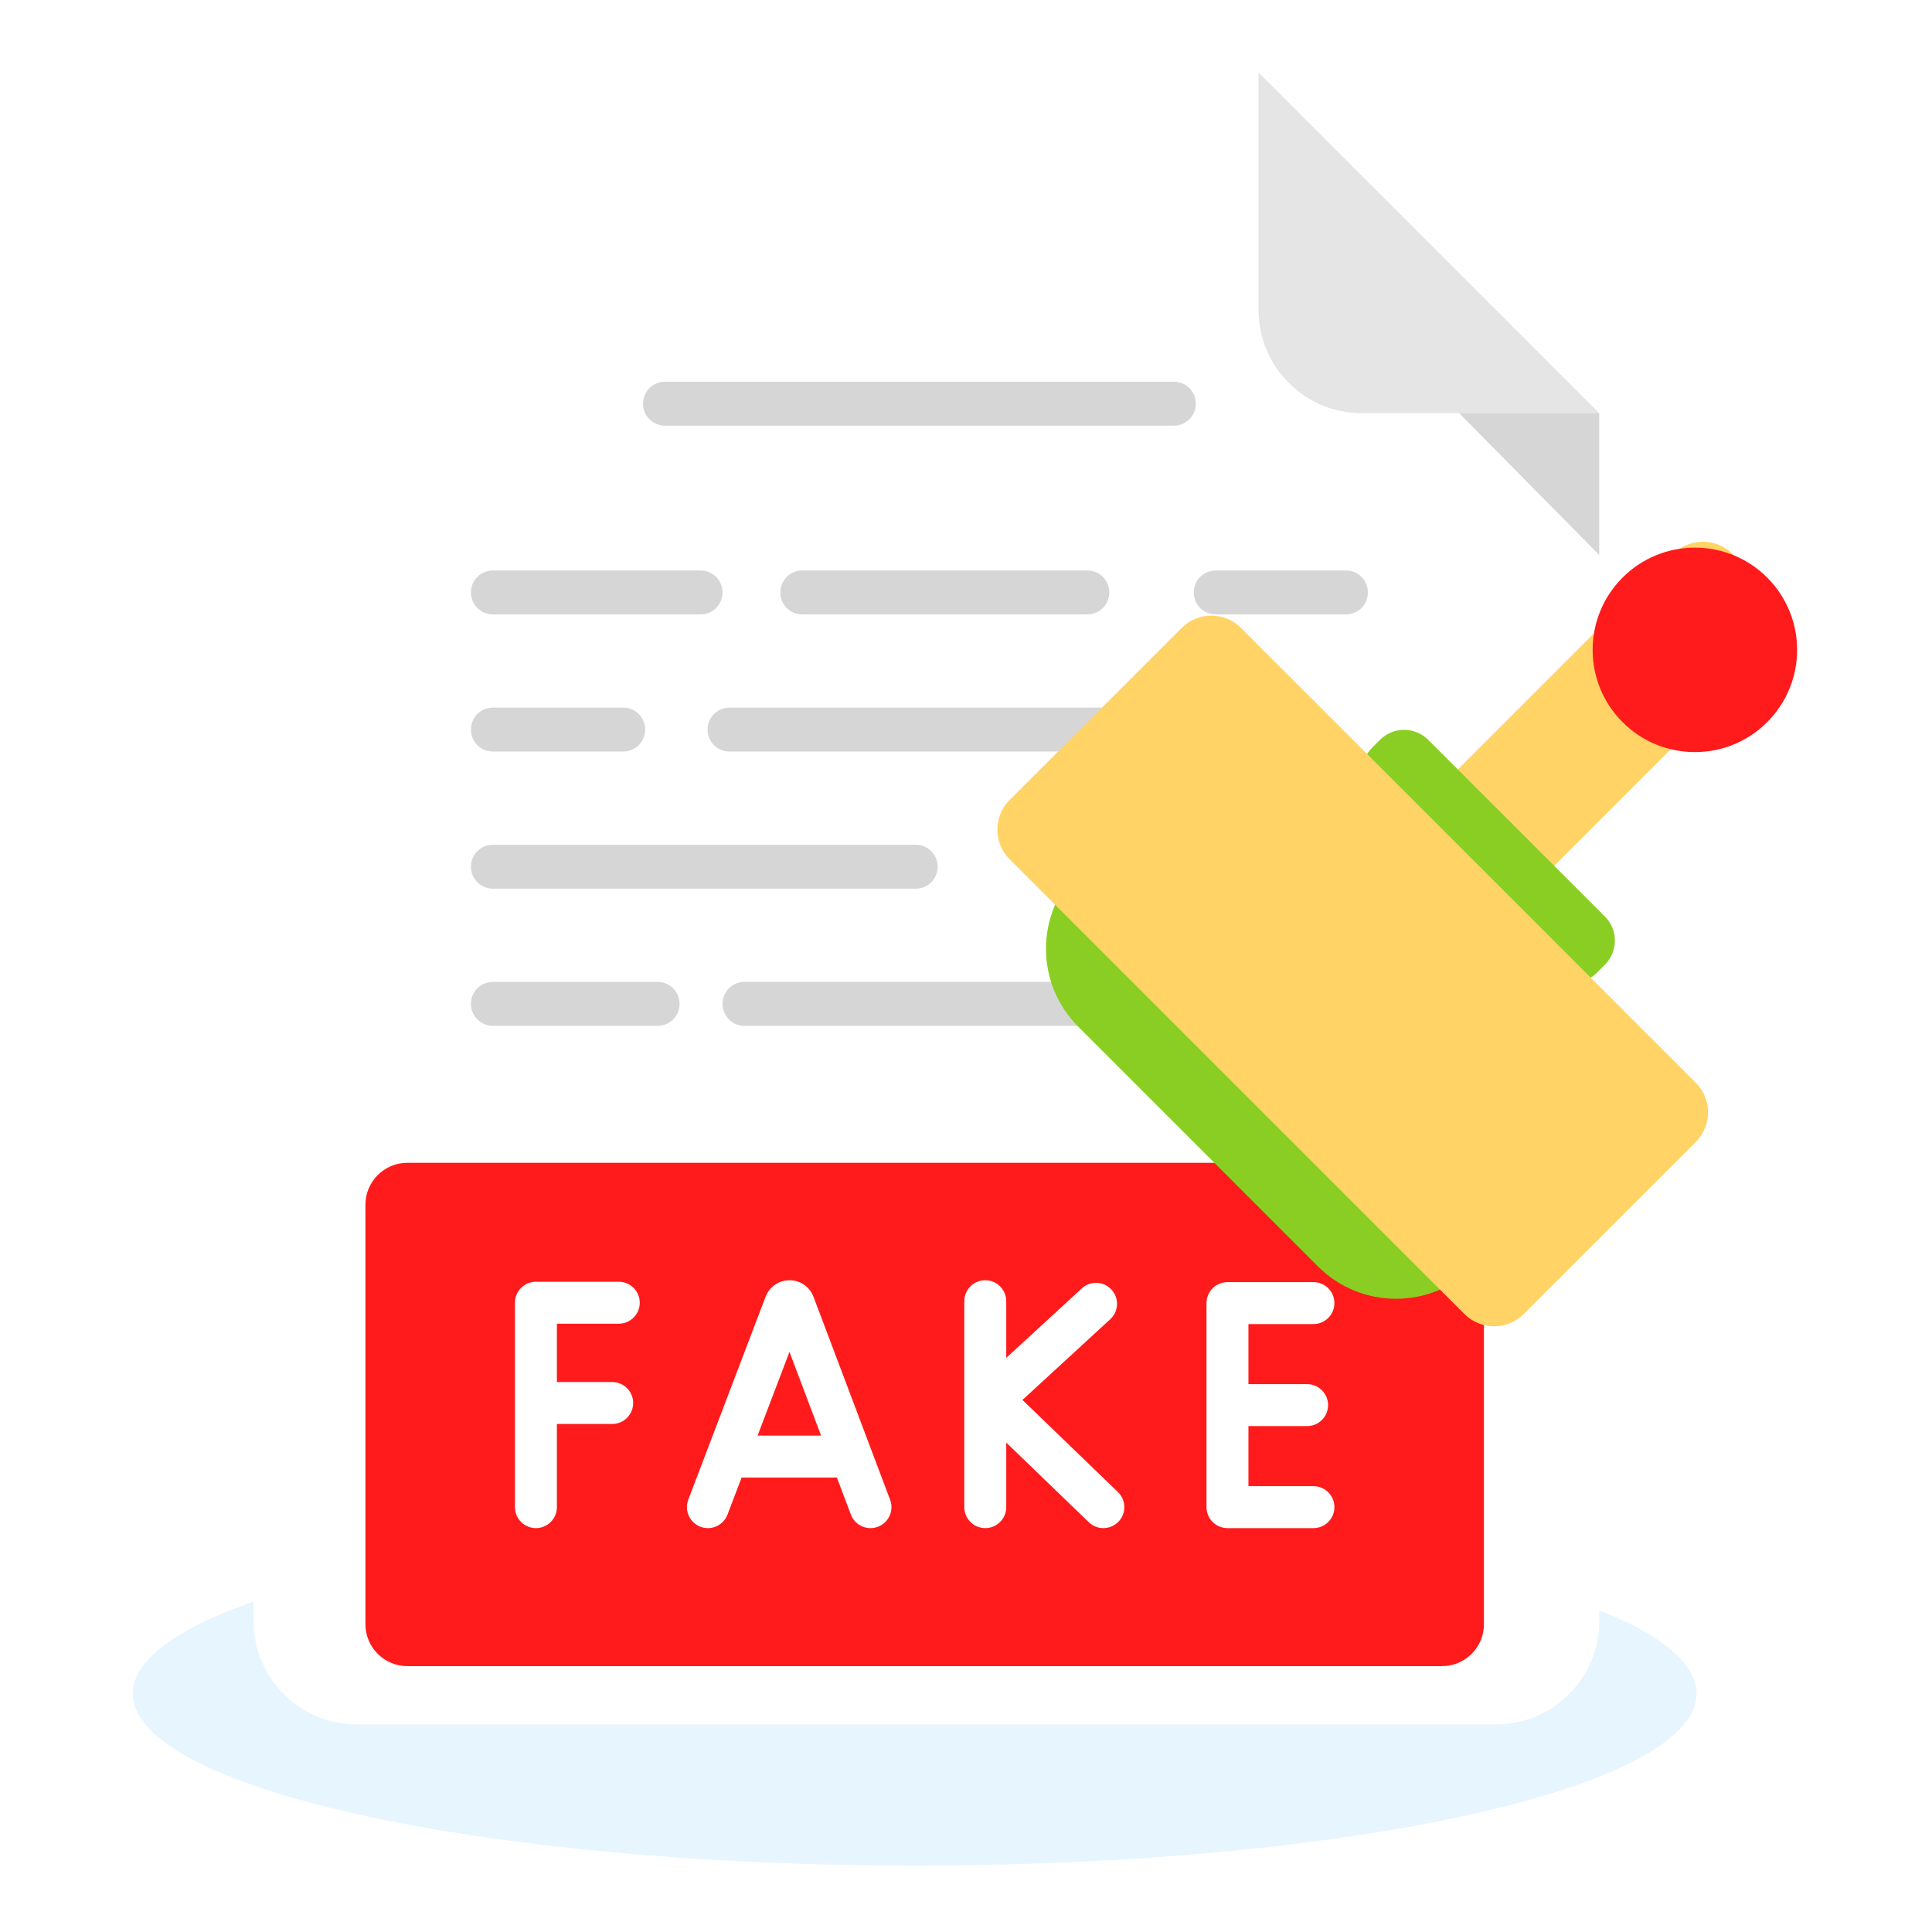 <?xml version="1.0" encoding="UTF-8"?> <svg xmlns="http://www.w3.org/2000/svg" width="320" height="320" viewBox="0 0 320 320" fill="none"><path d="M151.5 309C223.021 309 281 296.24 281 280.5C281 264.76 223.021 252 151.5 252C79.979 252 22 264.76 22 280.5C22 296.24 79.979 309 151.5 309Z" fill="#C4E7FF" fill-opacity="0.4"></path><path d="M264.883 68.433V268.514C264.883 277.959 257.227 285.615 247.782 285.615H59.101C49.656 285.615 42 277.959 42 268.514V29.101C42 19.656 49.656 12 59.101 12H208.45V51.332C208.45 60.777 216.107 68.433 225.551 68.433H264.883Z" fill="white"></path><path d="M208.45 12V51.332C208.45 60.777 216.107 68.433 225.551 68.433H264.883L208.45 12Z" fill="#E5E5E5"></path><path d="M264.883 68.433V91.923L241.676 68.433H264.883Z" fill="#D6D6D6"></path><path d="M197.972 244.828C197.972 246.849 196.355 248.466 194.334 248.466H152.803C150.781 248.466 149.166 246.849 149.166 244.828C149.166 242.807 150.781 241.19 152.803 241.19H194.334C196.355 241.19 197.972 242.807 197.972 244.828Z" fill="#D6D6D6"></path><path d="M198.062 66.862C198.062 68.884 196.446 70.5 194.424 70.5H110.141C108.12 70.5 106.504 68.884 106.504 66.862C106.504 64.841 108.12 63.225 110.141 63.225H194.424C196.446 63.225 198.062 64.841 198.062 66.862Z" fill="#D6D6D6"></path><path d="M119.669 98.127C119.669 100.149 118.052 101.766 116.03 101.766H81.639C79.618 101.766 78.003 100.149 78.003 98.127C78.003 96.106 79.618 94.49 81.639 94.49H116.03C118.052 94.49 119.669 96.106 119.669 98.127Z" fill="#D6D6D6"></path><path d="M183.738 98.127C183.738 100.149 182.121 101.766 180.1 101.766H132.883C130.861 101.766 129.246 100.149 129.246 98.127C129.246 96.106 130.861 94.49 132.883 94.49H180.1C182.121 94.49 183.738 96.106 183.738 98.127Z" fill="#D6D6D6"></path><path d="M226.564 98.127C226.564 100.149 224.947 101.766 222.926 101.766H201.361C199.339 101.766 197.724 100.149 197.724 98.127C197.724 96.106 199.339 94.49 201.361 94.49H222.926C224.947 94.49 226.564 96.106 226.564 98.127Z" fill="#D6D6D6"></path><path d="M106.857 120.841C106.857 122.863 105.241 124.479 103.219 124.479H81.639C79.618 124.479 78.003 122.863 78.003 120.841C78.003 118.82 79.618 117.204 81.639 117.204H103.219C105.241 117.204 106.857 118.82 106.857 120.841Z" fill="#D6D6D6"></path><path d="M217.435 120.841C217.435 122.863 215.818 124.479 213.797 124.479H120.829C118.808 124.479 117.193 122.863 117.193 120.841C117.193 118.82 118.808 117.204 120.829 117.204H213.797C215.818 117.204 217.435 118.82 217.435 120.841Z" fill="#D6D6D6"></path><path d="M155.31 143.556C155.31 145.577 153.693 147.194 151.672 147.194H81.639C79.618 147.194 78.003 145.577 78.003 143.556C78.003 141.535 79.618 139.918 81.639 139.918H151.672C153.693 139.918 155.31 141.535 155.31 143.556Z" fill="#D6D6D6"></path><path d="M112.558 166.271C112.558 168.292 110.941 169.909 108.92 169.909H81.639C79.618 169.909 78.003 168.292 78.003 166.271C78.003 164.25 79.618 162.633 81.639 162.633H108.92C110.941 162.633 112.558 164.25 112.558 166.271Z" fill="#D6D6D6"></path><path d="M206.034 166.274C206.034 168.269 204.437 169.922 202.444 169.922H123.327C121.275 169.922 119.678 168.269 119.678 166.274C119.678 164.222 121.275 162.626 123.327 162.626H202.444C204.437 162.626 206.034 164.222 206.034 166.274Z" fill="#D6D6D6"></path><path d="M207.771 202.3C207.771 204.321 206.154 205.938 204.133 205.938H82.797C80.776 205.938 79.161 204.321 79.161 202.3C79.161 200.279 80.776 198.662 82.797 198.662H204.133C206.154 198.662 207.771 200.279 207.771 202.3Z" fill="#D6D6D6"></path><path d="M81.319 248.581H81.364C83.384 249.82 84.072 252.437 82.924 254.503C81.324 257.501 83.418 260.962 86.69 261.021C89.077 261.067 91.005 262.995 91.05 265.382C91.097 267.907 93.163 269.697 95.459 269.697C97.341 269.697 97.799 268.596 99.682 268.596C101.197 268.596 102.665 269.376 103.492 270.753C105.157 273.626 109.352 273.63 111.019 270.753L111.066 270.708C112.259 268.688 114.874 267.999 116.941 269.147H116.986C119.88 270.753 123.459 268.734 123.506 265.382C123.551 262.995 125.479 261.067 127.821 261.067H127.866C131.172 261.021 133.237 257.441 131.632 254.503C130.458 252.305 131.245 249.75 133.192 248.581H133.237C136.083 246.882 136.083 242.751 133.237 241.052L133.192 241.006C131.172 239.813 130.484 237.196 131.632 235.131V235.085C133.237 232.193 131.172 228.612 127.866 228.566H127.821C125.479 228.52 123.551 226.638 123.506 224.251C123.459 221.726 121.395 219.89 119.145 219.89C118.412 219.89 117.676 220.073 116.986 220.487H116.941C114.874 221.634 112.259 220.946 111.066 218.88H111.019C109.32 216.034 105.189 216.034 103.492 218.88V218.926C102.25 220.946 99.635 221.634 97.57 220.487C94.557 218.884 91.063 220.972 91.005 224.251C91.005 226.638 89.077 228.566 86.69 228.566C83.429 228.684 81.325 232.134 82.924 235.131C84.126 237.382 83.245 239.897 81.319 241.052C78.444 242.721 78.442 246.911 81.319 248.581Z" fill="#FCB73E"></path><path d="M81.328 248.563H81.383C83.379 249.817 84.064 252.439 82.922 254.491C81.252 257.829 83.628 260.977 86.686 261.047C89.079 261.047 91.016 262.985 91.075 265.379C91.075 267.887 93.185 269.711 95.464 269.711C97.35 269.711 97.87 268.571 99.681 268.571C101.22 268.571 102.645 269.369 103.5 270.737C105.057 273.516 109.23 273.732 111.026 270.737L111.082 270.68C112.279 268.685 114.9 268.001 116.955 269.141H117.01C119.632 270.623 122.883 269.027 123.395 266.12C102.874 265.778 86.287 249.19 85.945 228.669C83.348 229.16 81.379 232.024 82.922 235.11C84.175 237.613 83.132 239.984 81.328 241.039C78.4 242.794 78.49 246.974 81.328 248.563Z" fill="#FD982E"></path><path d="M107.269 256.572C113.754 256.572 119.012 251.315 119.012 244.83C119.012 238.344 113.754 233.087 107.269 233.087C100.784 233.087 95.526 238.344 95.526 244.83C95.526 251.315 100.784 256.572 107.269 256.572Z" fill="#E87F21"></path><g filter="url(#filter0_i_36_897)"><path d="M225.522 167.277L219.381 161.136C216.668 158.423 216.668 154.025 219.381 151.311L277.144 93.549C279.857 90.836 284.255 90.836 286.969 93.549L293.109 99.689C295.822 102.403 295.822 106.801 293.109 109.514L235.347 167.277C232.634 169.99 228.235 169.99 225.522 167.277Z" fill="#FFD365"></path></g><g filter="url(#filter1_ii_36_897)"><path d="M238.839 274.259H67.473C63.637 274.259 60.526 271.149 60.526 267.312V197.839C60.526 194.003 63.637 190.892 67.473 190.892H238.839C242.676 190.892 245.787 194.003 245.787 197.839V267.312C245.787 271.149 242.676 274.259 238.839 274.259Z" fill="#FF1B1B"></path></g><path d="M147.429 248.403L134.738 214.774C134.726 214.742 134.714 214.711 134.701 214.679C134.043 213.08 132.502 212.048 130.774 212.048H130.769C129.039 212.05 127.498 213.086 126.843 214.687C126.832 214.713 126.822 214.739 126.812 214.765L114.004 248.393C113.322 250.186 114.221 252.192 116.014 252.875C117.807 253.558 119.814 252.658 120.496 250.865L122.834 244.728H138.617L140.929 250.855C141.454 252.246 142.776 253.103 144.18 253.103C144.587 253.103 145.002 253.031 145.405 252.879C147.201 252.202 148.107 250.198 147.429 248.403ZM125.48 237.781L130.762 223.913L135.995 237.781H125.48ZM185.251 252.041C184.569 252.748 183.66 253.103 182.751 253.103C181.882 253.103 181.013 252.78 180.339 252.129L166.666 238.937V249.629C166.666 251.547 165.111 253.102 163.192 253.102C161.274 253.102 159.719 251.547 159.719 249.629V215.521C159.719 213.602 161.274 212.047 163.192 212.047C165.111 212.047 166.666 213.602 166.666 215.521V224.904L179.19 213.393C180.603 212.095 182.8 212.188 184.098 213.6C185.396 215.012 185.304 217.21 183.891 218.508L169.351 231.873L185.163 247.129C186.543 248.462 186.583 250.661 185.251 252.041ZM92.239 219.245V228.907H101.399C103.317 228.907 104.872 230.462 104.872 232.38C104.872 234.299 103.317 235.854 101.399 235.854H92.239V249.63C92.239 251.548 90.684 253.103 88.766 253.103C86.847 253.103 85.292 251.548 85.292 249.63V215.772C85.292 213.853 86.847 212.298 88.766 212.298H102.489C104.407 212.298 105.962 213.853 105.962 215.772C105.962 217.69 104.407 219.245 102.489 219.245H92.239ZM221.02 249.63C221.02 251.548 219.465 253.103 217.547 253.103H203.306C201.388 253.103 199.833 251.548 199.833 249.63V215.833C199.833 213.915 201.388 212.36 203.306 212.36H217.547C219.465 212.36 221.02 213.915 221.02 215.833C221.02 217.752 219.465 219.307 217.547 219.307H206.78V229.258H216.497C218.415 229.258 219.97 230.813 219.97 232.732C219.97 234.65 218.415 236.205 216.497 236.205H206.78V246.156H217.547C219.465 246.156 221.02 247.711 221.02 249.63Z" fill="white"></path><g filter="url(#filter2_ii_36_897)"><path d="M218.301 208.059L178.599 168.358C171.464 161.223 171.464 149.655 178.599 142.52L191.079 130.041C198.214 122.906 209.781 122.906 216.916 130.041L256.618 169.742C263.753 176.877 263.753 188.445 256.618 195.58L244.138 208.059C237.004 215.194 225.436 215.194 218.301 208.059Z" fill="#8ACE23"></path></g><g filter="url(#filter3_ii_36_897)"><path d="M256.529 159.399L227.259 130.129C225.055 127.924 225.055 124.351 227.259 122.146L228.572 120.834C230.776 118.629 234.35 118.629 236.555 120.834L265.825 150.104C268.029 152.308 268.029 155.882 265.825 158.087L264.512 159.399C262.308 161.604 258.733 161.604 256.529 159.399Z" fill="#8ACE23"></path></g><g filter="url(#filter4_ii_36_897)"><path d="M292.7 117.907C286.086 124.521 275.364 124.521 268.751 117.907C262.138 111.294 262.138 100.572 268.751 93.959C275.365 87.346 286.087 87.346 292.7 93.959C299.313 100.572 299.313 111.294 292.7 117.907Z" fill="#FF1B1B"></path></g><g filter="url(#filter5_i_36_897)"><path d="M195.72 105.791C198.433 103.078 202.831 103.078 205.544 105.791L211.082 111.329C211.089 111.335 211.096 111.342 211.103 111.348L280.869 181.115C283.582 183.828 283.582 188.226 280.869 190.939L252.377 219.431C249.664 222.144 245.265 222.144 242.552 219.431L167.228 144.107C164.515 141.394 164.515 136.996 167.228 134.283L195.72 105.791Z" fill="#FFD365"></path></g><defs><filter id="filter0_i_36_897" x="217.347" y="89.728" width="77.797" height="79.584" filterUnits="userSpaceOnUse" color-interpolation-filters="sRGB"><feFlood flood-opacity="0" result="BackgroundImageFix"></feFlood><feBlend mode="normal" in="SourceGraphic" in2="BackgroundImageFix" result="shape"></feBlend><feColorMatrix in="SourceAlpha" type="matrix" values="0 0 0 0 0 0 0 0 0 0 0 0 0 0 0 0 0 0 127 0" result="hardAlpha"></feColorMatrix><feOffset dy="-1.786"></feOffset><feGaussianBlur stdDeviation="2.679"></feGaussianBlur><feComposite in2="hardAlpha" operator="arithmetic" k2="-1" k3="1"></feComposite><feColorMatrix type="matrix" values="0 0 0 0 0.815 0 0 0 0 0.621 0 0 0 0 0.087 0 0 0 0.3 0"></feColorMatrix><feBlend mode="normal" in2="shape" result="effect1_innerShadow_36_897"></feBlend></filter><filter id="filter1_ii_36_897" x="60.526" y="189.187" width="185.26" height="88.482" filterUnits="userSpaceOnUse" color-interpolation-filters="sRGB"><feFlood flood-opacity="0" result="BackgroundImageFix"></feFlood><feBlend mode="normal" in="SourceGraphic" in2="BackgroundImageFix" result="shape"></feBlend><feColorMatrix in="SourceAlpha" type="matrix" values="0 0 0 0 0 0 0 0 0 0 0 0 0 0 0 0 0 0 127 0" result="hardAlpha"></feColorMatrix><feOffset dy="3.41"></feOffset><feGaussianBlur stdDeviation="4.262"></feGaussianBlur><feComposite in2="hardAlpha" operator="arithmetic" k2="-1" k3="1"></feComposite><feColorMatrix type="matrix" values="0 0 0 0 1 0 0 0 0 1 0 0 0 0 1 0 0 0 0.23 0"></feColorMatrix><feBlend mode="normal" in2="shape" result="effect1_innerShadow_36_897"></feBlend><feColorMatrix in="SourceAlpha" type="matrix" values="0 0 0 0 0 0 0 0 0 0 0 0 0 0 0 0 0 0 127 0" result="hardAlpha"></feColorMatrix><feOffset dy="-1.705"></feOffset><feGaussianBlur stdDeviation="2.557"></feGaussianBlur><feComposite in2="hardAlpha" operator="arithmetic" k2="-1" k3="1"></feComposite><feColorMatrix type="matrix" values="0 0 0 0 0 0 0 0 0 0 0 0 0 0 0 0 0 0 0.15 0"></feColorMatrix><feBlend mode="normal" in2="effect1_innerShadow_36_897" result="effect2_innerShadow_36_897"></feBlend></filter><filter id="filter2_ii_36_897" x="173.248" y="122.985" width="88.721" height="93.836" filterUnits="userSpaceOnUse" color-interpolation-filters="sRGB"><feFlood flood-opacity="0" result="BackgroundImageFix"></feFlood><feBlend mode="normal" in="SourceGraphic" in2="BackgroundImageFix" result="shape"></feBlend><feColorMatrix in="SourceAlpha" type="matrix" values="0 0 0 0 0 0 0 0 0 0 0 0 0 0 0 0 0 0 127 0" result="hardAlpha"></feColorMatrix><feOffset dy="3.41"></feOffset><feGaussianBlur stdDeviation="4.262"></feGaussianBlur><feComposite in2="hardAlpha" operator="arithmetic" k2="-1" k3="1"></feComposite><feColorMatrix type="matrix" values="0 0 0 0 1 0 0 0 0 1 0 0 0 0 1 0 0 0 0.23 0"></feColorMatrix><feBlend mode="normal" in2="shape" result="effect1_innerShadow_36_897"></feBlend><feColorMatrix in="SourceAlpha" type="matrix" values="0 0 0 0 0 0 0 0 0 0 0 0 0 0 0 0 0 0 127 0" result="hardAlpha"></feColorMatrix><feOffset dy="-1.705"></feOffset><feGaussianBlur stdDeviation="2.557"></feGaussianBlur><feComposite in2="hardAlpha" operator="arithmetic" k2="-1" k3="1"></feComposite><feColorMatrix type="matrix" values="0 0 0 0 0 0 0 0 0 0 0 0 0 0 0 0 0 0 0.15 0"></feColorMatrix><feBlend mode="normal" in2="effect1_innerShadow_36_897" result="effect2_innerShadow_36_897"></feBlend></filter><filter id="filter3_ii_36_897" x="225.606" y="117.475" width="41.873" height="46.987" filterUnits="userSpaceOnUse" color-interpolation-filters="sRGB"><feFlood flood-opacity="0" result="BackgroundImageFix"></feFlood><feBlend mode="normal" in="SourceGraphic" in2="BackgroundImageFix" result="shape"></feBlend><feColorMatrix in="SourceAlpha" type="matrix" values="0 0 0 0 0 0 0 0 0 0 0 0 0 0 0 0 0 0 127 0" result="hardAlpha"></feColorMatrix><feOffset dy="3.41"></feOffset><feGaussianBlur stdDeviation="4.262"></feGaussianBlur><feComposite in2="hardAlpha" operator="arithmetic" k2="-1" k3="1"></feComposite><feColorMatrix type="matrix" values="0 0 0 0 1 0 0 0 0 1 0 0 0 0 1 0 0 0 0.23 0"></feColorMatrix><feBlend mode="normal" in2="shape" result="effect1_innerShadow_36_897"></feBlend><feColorMatrix in="SourceAlpha" type="matrix" values="0 0 0 0 0 0 0 0 0 0 0 0 0 0 0 0 0 0 127 0" result="hardAlpha"></feColorMatrix><feOffset dy="-1.705"></feOffset><feGaussianBlur stdDeviation="2.557"></feGaussianBlur><feComposite in2="hardAlpha" operator="arithmetic" k2="-1" k3="1"></feComposite><feColorMatrix type="matrix" values="0 0 0 0 0 0 0 0 0 0 0 0 0 0 0 0 0 0 0.15 0"></feColorMatrix><feBlend mode="normal" in2="effect1_innerShadow_36_897" result="effect2_innerShadow_36_897"></feBlend></filter><filter id="filter4_ii_36_897" x="263.791" y="87.294" width="33.868" height="38.983" filterUnits="userSpaceOnUse" color-interpolation-filters="sRGB"><feFlood flood-opacity="0" result="BackgroundImageFix"></feFlood><feBlend mode="normal" in="SourceGraphic" in2="BackgroundImageFix" result="shape"></feBlend><feColorMatrix in="SourceAlpha" type="matrix" values="0 0 0 0 0 0 0 0 0 0 0 0 0 0 0 0 0 0 127 0" result="hardAlpha"></feColorMatrix><feOffset dy="3.41"></feOffset><feGaussianBlur stdDeviation="4.262"></feGaussianBlur><feComposite in2="hardAlpha" operator="arithmetic" k2="-1" k3="1"></feComposite><feColorMatrix type="matrix" values="0 0 0 0 1 0 0 0 0 1 0 0 0 0 1 0 0 0 0.23 0"></feColorMatrix><feBlend mode="normal" in2="shape" result="effect1_innerShadow_36_897"></feBlend><feColorMatrix in="SourceAlpha" type="matrix" values="0 0 0 0 0 0 0 0 0 0 0 0 0 0 0 0 0 0 127 0" result="hardAlpha"></feColorMatrix><feOffset dy="-1.705"></feOffset><feGaussianBlur stdDeviation="2.557"></feGaussianBlur><feComposite in2="hardAlpha" operator="arithmetic" k2="-1" k3="1"></feComposite><feColorMatrix type="matrix" values="0 0 0 0 0 0 0 0 0 0 0 0 0 0 0 0 0 0 0.15 0"></feColorMatrix><feBlend mode="normal" in2="effect1_innerShadow_36_897" result="effect2_innerShadow_36_897"></feBlend></filter><filter id="filter5_i_36_897" x="165.193" y="101.97" width="117.711" height="119.496" filterUnits="userSpaceOnUse" color-interpolation-filters="sRGB"><feFlood flood-opacity="0" result="BackgroundImageFix"></feFlood><feBlend mode="normal" in="SourceGraphic" in2="BackgroundImageFix" result="shape"></feBlend><feColorMatrix in="SourceAlpha" type="matrix" values="0 0 0 0 0 0 0 0 0 0 0 0 0 0 0 0 0 0 127 0" result="hardAlpha"></feColorMatrix><feOffset dy="-1.786"></feOffset><feGaussianBlur stdDeviation="2.679"></feGaussianBlur><feComposite in2="hardAlpha" operator="arithmetic" k2="-1" k3="1"></feComposite><feColorMatrix type="matrix" values="0 0 0 0 0.815 0 0 0 0 0.621 0 0 0 0 0.087 0 0 0 0.3 0"></feColorMatrix><feBlend mode="normal" in2="shape" result="effect1_innerShadow_36_897"></feBlend></filter></defs></svg> 